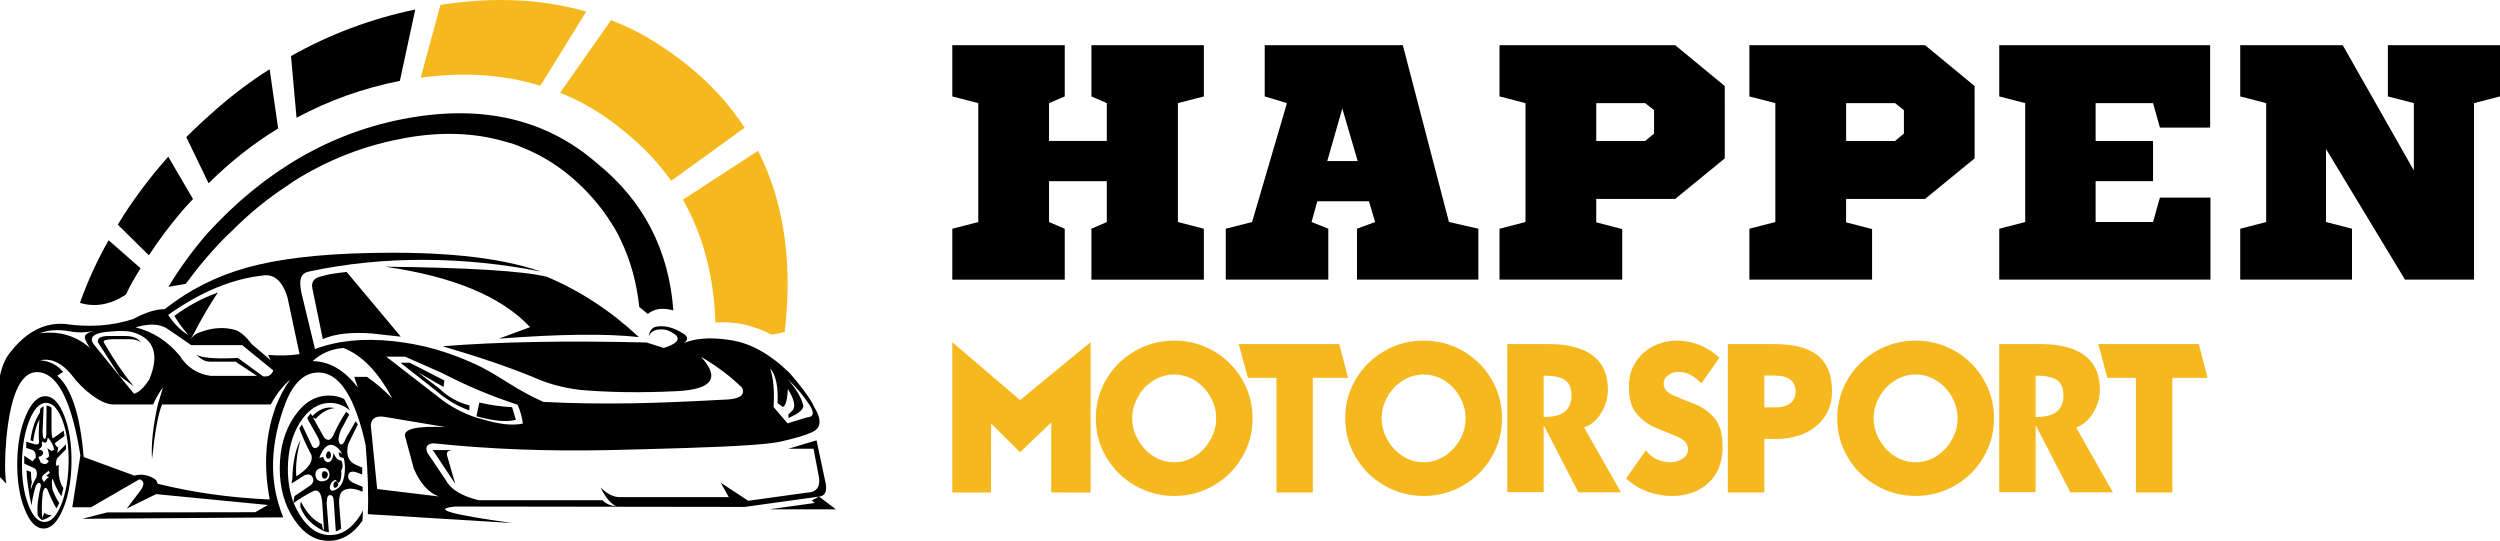 <?xml version="1.0" encoding="utf-8"?>
<!-- Generator: Adobe Illustrator 16.0.0, SVG Export Plug-In . SVG Version: 6.00 Build 0)  -->
<!DOCTYPE svg PUBLIC "-//W3C//DTD SVG 1.1//EN" "http://www.w3.org/Graphics/SVG/1.1/DTD/svg11.dtd">
<svg version="1.1" id="Calque_1" xmlns="http://www.w3.org/2000/svg" xmlns:xlink="http://www.w3.org/1999/xlink" x="0px" y="0px"
	 width="263.055px" height="56.943px" viewBox="2.735 2.419 263.055 56.943" enable-background="new 2.735 2.419 263.055 56.943"
	 xml:space="preserve">
<g>
	<g transform="matrix( 4.665, 0, 0, 4.665, 2792.45,3512.3) ">
		<g>
			<g>
				<path d="M-590.758-746.154c-0.167,0.035-0.236,0.124-0.207,0.269l0.236,1.147c0.278-0.121,0.652-0.163,1.121-0.125l0.639,0.071
					l-1.222-1.46c-0.153,0.017-0.252,0.03-0.298,0.038C-590.585-746.201-590.675-746.181-590.758-746.154 M-586.053-745.007
					l-0.703,0.259c1.376-0.104,2.429-0.116,3.157-0.035c-0.632-0.59-1.325-1.044-2.078-1.361c-0.529-0.129-1.744-0.205-3.648-0.227
					C-587.786-746.151-586.695-745.696-586.053-745.007 M-587.74-741.471l-0.182-0.627c-0.03-0.088,0.015-0.134,0.134-0.137h-0.46
					L-587.74-741.471 M-579.698-741.093l0.066,0.052l-1.033,0.144h1.51l-0.38-0.288l-0.167,0.09L-579.698-741.093 M-579.698-743.311
					c-0.102-0.175-0.269-0.395-0.5-0.661c-0.451-0.437-0.903-0.686-1.354-0.745c-0.027-0.005-0.054-0.009-0.08-0.012
					c-0.384-0.05-0.702-0.023-0.953,0.08c0.098-0.069,0.098-0.137,0.002-0.203c-0.228-0.149-0.44-0.204-0.637-0.163
					c-0.085,0.022-0.138,0.094-0.158,0.217c0.039-0.09,0.108-0.141,0.208-0.153c0.101-0.013,0.186-0.002,0.257,0.031
					c0.071,0.035,0.124,0.07,0.161,0.106c0.08,0.099-0.015,0.191-0.286,0.276l-0.389-0.123c-1.809-0.044-3.342-0.016-4.598,0.085
					c0.84,0.247,1.532,0.484,2.076,0.71c0.305,0.137,0.645,0.228,1.019,0.274c0.658,0.058,1.392,0.068,2.204,0.028
					c0.788-0.043,0.963-0.301,0.526-0.776c0.376,0.223,0.686,0.457,0.93,0.701c0.077,0.175-0.07,0.264-0.441,0.269
					c-0.761,0.042-1.426,0.069-1.993,0.08c-0.735,0.013-1.417,0.002-2.048-0.031c-0.248-0.108-0.518-0.254-0.807-0.437
					c-0.305-0.193-0.547-0.331-0.727-0.413c-0.319-0.145-0.628-0.26-0.927-0.344c-0.3-0.083-0.613-0.142-0.937-0.177
					c-0.664-0.071-1.249-0.011-1.755,0.179l-0.309-1.281c-0.028-0.146-0.031-0.254-0.007-0.323c0.025-0.075,0.085-0.124,0.179-0.144
					c0.851-0.182,1.732-0.271,2.642-0.264c0.859,0.005,1.723,0.093,2.593,0.264c-0.491-0.168-1.07-0.285-1.739-0.352
					c-0.617-0.063-1.338-0.085-2.166-0.066c-1.123,0.025-2.032,0.134-2.727,0.328c-0.689,0.192-1.308,0.505-1.857,0.939
					c-0.193-0.003-0.43,0.071-0.71,0.222c-0.473,0.154-0.986,0.191-1.538,0.111c-0.453-0.036-0.857,0.168-1.211,0.611
					c-0.226,0.258-0.326,0.676-0.3,1.255c0.003,0.042,0.006,0.087,0.009,0.132l0.002,0.035c0.03,0.574,0.024,1.029-0.019,1.366
					l0.196,0.203c-0.038-0.228-0.038-0.565,0-1.012c0.102-1.071,0.359-1.57,0.771-1.498c0.412,0.072,0.712,0.697,0.899,1.873
					l-0.182,1.17h0.422l1.092-0.632c0.116,0.036,0.12,0.127,0.009,0.274l-0.295,0.387l0.663-0.326l2.522,0.245l-0.288,0.163
					l-3.343,0.005l-0.559,0.144l4.535-0.033c-0.329-0.799-0.306-1.673,0.068-2.623c0.179-0.429,0.421-0.644,0.726-0.644
					c0.469,0,0.823,0.544,1.064,1.633c0.052,0.621,0.068,1.142,0.049,1.562l3.263,0.201c-1.406-0.195-1.836-0.319-1.288-0.373
					l6.523,0.009l1.678-0.233c0.137-0.014,0.187-0.115,0.151-0.302l-0.205-0.967l-0.635,0.189h0.566l0.123,0.642
					c0.028,0.181-0.026,0.292-0.163,0.333c-0.034,0.009-0.074,0.015-0.118,0.017l-1.314,0.182l-0.621-0.408l0.182,0.326h-2.432
					c-0.154,0.008-0.308-0.065-0.46-0.219c0.101,0.211,0.217,0.353,0.349,0.427c-0.124-0.014-0.227-0.06-0.309-0.139h-2.793
					c-0.384-0.096-0.628-0.245-0.734-0.448l-0.42-0.623c-0.052-0.134-0.004-0.205,0.144-0.212c1.239,0.132,2.56,0.183,3.961,0.153
					c0.563-0.013,1.136-0.028,1.72-0.047c1.167-0.036,1.883-0.085,2.149-0.146c0.332-0.076,0.56-0.143,0.684-0.203
					c0.005-0.001,0.009-0.003,0.012-0.005c0.219-0.091,0.234-0.287,0.047-0.587C-579.665-743.253-579.68-743.281-579.698-743.311
					 M-580.252-743.844c0.203,0.19,0.371,0.389,0.505,0.597c0.022,0.035,0.039,0.065,0.05,0.092c0.027,0.065,0.027,0.112,0,0.144
					c-0.022,0.024-0.06,0.037-0.116,0.04l-0.432,0.134l-0.316-0.368c0.022-0.366-0.004-0.657-0.078-0.873
					c0.13,0.149,0.186,0.41,0.167,0.783l0.123,0.09c0.061-0.031,0.098-0.167,0.111-0.406c0.142,0.231,0.178,0.39,0.109,0.477
					l-0.097,0.097v0.078c0.217-0.09,0.33-0.18,0.337-0.271C-579.931-743.415-580.052-743.619-580.252-743.844 M-596.448-744.915
					c0.171,0.036,0.351,0.035,0.538-0.005c-0.124,0.038-0.185,0.081-0.182,0.13c-0.017,0.025,0.019,0.109,0.108,0.25
					c-0.314-0.275-0.692-0.385-1.132-0.328C-596.923-744.944-596.7-744.959-596.448-744.915 M-596.81-744.179
					c-0.086-0.046-0.185-0.072-0.295-0.08c0.132-0.03,0.264-0.011,0.396,0.057c0.108,0.057,0.208,0.142,0.3,0.255
					c0.145,0.192,0.304,0.352,0.479,0.479c0.178,0.131,0.333,0.199,0.465,0.205h0.908c0.078-0.168,0.153-0.296,0.224-0.385
					l-0.116,0.385c-0.11,0.489-0.154,0.901-0.132,1.234c0.065-0.621,0.14-1.033,0.227-1.234h2.451
					c0.132-0.242,0.279-0.429,0.441-0.559c-0.116,0.149-0.225,0.349-0.326,0.599l-0.01,0.026c-0.001,0.005-0.003,0.01-0.005,0.017
					c-0.223,0.629-0.264,1.316-0.123,2.06c-0.882-0.038-1.724-0.156-2.524-0.354c-0.013-0.027-0.025-0.055-0.038-0.085
					c-0.154-0.113-0.318-0.146-0.491-0.099l-1.144-0.42c-0.038-0.474-0.108-0.867-0.21-1.18c-0.102-0.305-0.231-0.523-0.387-0.654
					l0.134-0.085C-596.654-744.078-596.729-744.139-596.81-744.179 M-588.042-743.974c0.576,0.297,1.144,0.536,1.706,0.715
					c0.061,0.137,0.101,0.279,0.12,0.427c-0.223,0.049-0.52,0.019-0.889-0.09c-0.055-0.014-0.11-0.03-0.165-0.047
					c-0.245-0.078-0.486-0.199-0.722-0.361l-1.307-1.012h0.425L-588.042-743.974 M-592.331-744.623
					c-0.118-0.159-0.236-0.264-0.354-0.316c-0.26-0.077-0.533-0.061-0.821,0.05c-0.091,0.031-0.164,0.087-0.217,0.167l0.085-0.139
					c0.168-0.329,0.349-0.638,0.543-0.927c-0.352,0.126-0.679,0.302-0.982,0.528c0.102,0.168,0.209,0.312,0.318,0.432
					c-0.165-0.094-0.318-0.246-0.458-0.455c0.741-0.527,1.468-0.825,2.183-0.894c0.231-0.013,0.4,0.151,0.507,0.491l0.274,1.288
					c-0.217,0.033-0.454,0.039-0.71,0.017l0.059,0.12L-592.331-744.623 M-593.298-744.316c-0.153-0.017-0.249-0.043-0.288-0.078
					c0.102,0.112,0.206,0.167,0.311,0.165h0.578l0.484,0.321h-1.045c-0.304-0.042-0.538-0.197-0.703-0.462
					c-0.275-0.326-0.605-0.536-0.989-0.632c0.313-0.094,0.556-0.081,0.729,0.04l0.524,0.361h1.151l0.701,0.571
					c-0.041,0.105-0.118,0.149-0.231,0.132l-0.569-0.415C-592.926-744.298-593.142-744.299-593.298-744.316 M-595.715-744.885
					c0.337-0.047,0.58-0.047,0.729,0c0.458,0.152,0.573,0.504,0.345,1.055c-0.115,0.182-0.23,0.291-0.345,0.326l-0.34-0.413v-0.002
					l-0.573-0.706C-595.988-744.754-595.927-744.841-595.715-744.885 M-589.161-743.398c-0.197-0.201-0.388-0.364-0.573-0.488
					h-0.286l0.083,0.243c-0.302-0.395-0.643-0.594-1.022-0.597c0.193-0.178,0.426-0.277,0.698-0.297
					C-589.843-744.373-589.477-743.993-589.161-743.398 M-589.647-742.804c0.02-0.151,0.125-0.211,0.314-0.179l1.378,0.231
					c-0.672-0.031-0.976,0.043-0.913,0.224l0.191,0.71c0.145,0.336,0.333,0.546,0.564,0.63l-1.39-0.168L-589.647-742.804
					 M-595.184-744.807h-0.366c-0.189-0.001-0.272,0.047-0.25,0.144l0.488,0.755l0.316,0.234c-0.237-0.291-0.462-0.622-0.675-0.993
					c-0.013-0.041,0.055-0.064,0.203-0.068h0.387c0.116-0.001,0.202,0.027,0.257,0.085
					C-594.887-744.757-595.008-744.808-595.184-744.807 M-586.374-742.917l-0.085-0.285c-0.239-0.011-0.485-0.046-0.739-0.104
					l-0.066,0.309C-586.875-742.889-586.579-742.862-586.374-742.917 M-588.005-743.658l0.019-0.146l-0.783-0.401h-0.208l0.8,0.63
					c0.244,0.209,0.496,0.358,0.755,0.446v-0.113c-0.258-0.066-0.481-0.19-0.67-0.373l-0.484-0.37L-588.005-743.658z"/>
			</g>
		</g>
	</g>
	<g transform="matrix( -4.665, 0, 0, 4.803, 3842.45,1500) ">
		<g>
			<g>
				<path d="M815.328-303.062l-0.132,0.253c0.134-0.11,0.283-0.165,0.448-0.165c0.263,0,0.488,0.14,0.675,0.42
					c0.186,0.285,0.278,0.628,0.278,1.029c0,0.275-0.044,0.523-0.132,0.743c-0.041,0.098-0.09,0.189-0.146,0.276
					c-0.187,0.285-0.412,0.427-0.675,0.427c-0.263,0-0.488-0.142-0.675-0.427c-0.025-0.036-0.048-0.074-0.068-0.113l0.014,0.227
					c0.213,0.293,0.466,0.439,0.76,0.439c0.305,0,0.565-0.156,0.779-0.467c0.217-0.31,0.326-0.684,0.326-1.123
					c0-0.439-0.108-0.816-0.326-1.13c-0.214-0.308-0.474-0.462-0.779-0.462C815.552-303.137,815.436-303.112,815.328-303.062
					 M815.069-302.571c-0.017,0.02-0.034,0.042-0.05,0.066l0.217,0.434c0.055,0.225,0.002,0.374-0.158,0.446l-0.158,0.068v0.151
					l0.163-0.059c0.087-0.013,0.136,0.009,0.149,0.066c0.021,0.074-0.019,0.134-0.118,0.179l-0.203,0.085v0.106
					c0.204-0.087,0.358-0.089,0.46-0.007c0.047,0.039,0.071,0.123,0.071,0.25l-0.047,0.569c0.039,0.025,0.079,0.045,0.12,0.059
					l0.047-0.665c0.003-0.09,0.033-0.134,0.09-0.132c0.028,0.002,0.047,0.022,0.057,0.061c0.003,0.013,0.008,0.05,0.014,0.111
					l-0.052,0.642c0.035-0.003,0.071-0.011,0.109-0.024c0.269-0.126,0.445-0.299,0.528-0.519l0.002-0.002
					c0.003-0.003,0.005-0.009,0.007-0.016c0.002-0.021-0.003-0.058-0.014-0.111c-0.124,0.245-0.282,0.411-0.474,0.495
					c-0.009,0.077-0.025,0.12-0.047,0.13l0.038-0.576c0.016-0.244,0.089-0.334,0.219-0.271c0.129,0.063,0.271,0.147,0.427,0.252
					c0.003-0.031-0.002-0.081-0.017-0.149l-0.365-0.238c-0.066-0.057-0.079-0.119-0.038-0.186c0.035-0.053,0.093-0.065,0.175-0.035
					l0.295,0.184l-0.021-0.106c-0.005-0.345-0.065-0.628-0.182-0.852c-0.002-0.003-0.003-0.006-0.005-0.01
					c0.002,0.005,0.003,0.01,0.005,0.014c0.08,0.291,0.112,0.557,0.094,0.797l-0.094-0.064c-0.2-0.142-0.282-0.275-0.248-0.401
					c0.116-0.216,0.208-0.413,0.274-0.592l-0.059-0.08l-0.238,0.488c-0.041,0.039-0.083,0.039-0.125,0
					c-0.05-0.041-0.05-0.109,0-0.203l0.245-0.425l-0.08-0.104l-0.035,0.059c-0.16-0.157-0.33-0.216-0.507-0.175
					c0.153,0.016,0.292,0.09,0.418,0.224c0.003,0.003,0.005,0.007,0.007,0.012l0.068-0.033l-0.257,0.448
					c-0.087,0.083-0.161,0.053-0.222-0.092c-0.065-0.145-0.155-0.304-0.271-0.479c-0.025,0.021-0.049,0.04-0.071,0.059l0.198,0.359
					c0.023,0.066,0.038,0.118,0.042,0.156c0.005,0.049-0.002,0.089-0.021,0.12c-0.044,0.055-0.094,0.013-0.149-0.125
					L815.069-302.571 M815.8-301.793c-0.013,0.057-0.04,0.095-0.083,0.116c-0.08,0.017-0.131-0.05-0.151-0.203
					c-0.044,0.113-0.102,0.169-0.174,0.168c-0.039,0.078-0.039,0.152,0,0.219c-0.01,0.134,0.011,0.226,0.061,0.276l0.033-0.035
					l0.035-0.038c0.063,0.02,0.104,0.063,0.123,0.127c0.017,0.055,0.003,0.094-0.042,0.116c-0.197-0.036-0.294-0.212-0.293-0.526
					c0.003-0.072,0.013-0.138,0.031-0.196c0.05-0.006,0.081-0.019,0.092-0.038c0.013-0.02,0.018-0.051,0.017-0.092l-0.073,0.042
					c0.045-0.094,0.116-0.16,0.21-0.196c0.121-0.024,0.222,0.071,0.302,0.283L815.8-301.793 M815.663-301.448
					c0.029-0.08,0.08-0.114,0.154-0.101c0.108,0.008,0.161,0.058,0.158,0.149c-0.005,0.09-0.052,0.138-0.141,0.144
					C815.7-301.263,815.642-301.327,815.663-301.448 M815.784-301.476c-0.044-0.008-0.074,0.013-0.09,0.061
					c0.006,0.068,0.035,0.101,0.085,0.101c0.031-0.005,0.049-0.033,0.052-0.085C815.822-301.454,815.807-301.48,815.784-301.476
					 M815.486-301.252l-0.028,0.073c0.022,0.041,0.046,0.062,0.073,0.064c0.032,0.002,0.043-0.029,0.035-0.092
					C815.551-301.249,815.525-301.263,815.486-301.252 M815.659-301.913c-0.027,0.028-0.038,0.063-0.033,0.104
					c0.008,0.039,0.028,0.058,0.061,0.057c0.03,0.003,0.046-0.022,0.05-0.075C815.726-301.889,815.7-301.918,815.659-301.913z"/>
			</g>
		</g>
	</g>
	<g transform="matrix( -3.884, 0, 0, 5.026, 5147.8,588.55) ">
		<g>
			<g>
				<path d="M1323.455-108.325c-0.203,0-0.374,0.135-0.512,0.406c-0.139,0.27-0.204,0.597-0.198,0.979
					c0.006,0.382,0.083,0.709,0.231,0.979c0.148,0.271,0.323,0.406,0.526,0.406c0.203,0,0.374-0.135,0.512-0.406
					c0.14-0.27,0.207-0.597,0.201-0.979s-0.084-0.709-0.234-0.979C1323.833-108.19,1323.658-108.325,1323.455-108.325
					 M1322.99-107.82c0.121-0.244,0.269-0.366,0.443-0.366c0.175,0,0.326,0.122,0.453,0.366c0.127,0.244,0.194,0.538,0.201,0.882
					c0.006,0.343-0.05,0.636-0.17,0.88c-0.119,0.244-0.266,0.366-0.441,0.366c-0.175,0-0.326-0.122-0.455-0.366
					c-0.038-0.074-0.07-0.153-0.097-0.236c-0.063-0.19-0.097-0.405-0.101-0.644C1322.817-107.283,1322.873-107.576,1322.99-107.82
					 M1323.783-107.379l0.073-0.024c-0.041-0.236-0.126-0.429-0.255-0.58c-0.003-0.025-0.006-0.051-0.009-0.078
					c-0.036-0.028-0.067-0.046-0.092-0.052l0.028,0.519c0,0.105-0.019,0.161-0.057,0.167c-0.031-0.005-0.047-0.063-0.045-0.175
					c0-0.027,0-0.053,0-0.08l-0.005-0.446c-0.046,0-0.091,0.015-0.135,0.045v0.361c0.003,0.181-0.01,0.274-0.04,0.278l-0.29-0.16
					l-0.023,0.111l0.266,0.153c-0.022,0.046-0.054,0.076-0.094,0.09l0.026,0.116l-0.236-0.184v0.104l0.243,0.193
					c0.03,0.065,0.035,0.118,0.014,0.16l-0.061-0.028v0.196c-0.02,0.134-0.063,0.23-0.127,0.29l0.054,0.174
					c0.048-0.05,0.1-0.119,0.153-0.205l0.088-0.167c0.023,0.035,0.023,0.112,0,0.234c-0.058,0.113-0.119,0.207-0.182,0.281
					l0.075,0.111c0.091-0.12,0.174-0.254,0.248-0.404c0.047-0.052,0.088-0.028,0.122,0.071c0.031,0.214,0.036,0.399,0.014,0.555
					c0-0.035-0.02-0.078-0.061-0.13c-0.054,0.039-0.121,0.054-0.203,0.045c0.068,0.042,0.154,0.078,0.26,0.106
					c0.042-0.012,0.084-0.043,0.125-0.092c0.014-0.068,0.014-0.162,0-0.283c-0.025-0.141-0.051-0.248-0.078-0.318
					c-0.011-0.042-0.001-0.07,0.028-0.083c0.025-0.013,0.058,0.004,0.099,0.05c0.047,0.106,0.089,0.245,0.125,0.42
					c0.083-0.321,0.127-0.566,0.132-0.734l-0.12,0.031c0,0.101-0.009,0.172-0.026,0.212c0.025,0.071,0.034,0.121,0.028,0.151
					c-0.049-0.104-0.098-0.185-0.146-0.243c-0.039-0.112-0.011-0.181,0.085-0.208l0.241-0.085v-0.165l-0.226,0.118l-0.085-0.08
					c-0.008-0.076,0.019-0.127,0.08-0.156l0.177-0.045v-0.13l-0.222,0.052c-0.091,0.017-0.133-0.003-0.125-0.061
					c0.013-0.101,0.009-0.254-0.01-0.46C1323.696-107.722,1323.752-107.568,1323.783-107.379 M1323.387-107.464
					c0.013,0.065,0.027,0.099,0.045,0.104c0.034,0.014,0.072,0.006,0.113-0.024v0.104c0.031,0.042,0.074,0.067,0.127,0.073
					c-0.088-0.006-0.141,0.014-0.158,0.061c0.005,0.052,0.047,0.082,0.128,0.09l-0.057,0.113c-0.042,0.031-0.094,0.043-0.153,0.035
					c-0.039-0.019-0.062-0.04-0.069-0.064l0.083-0.047c-0.046-0.009-0.076-0.025-0.092-0.047c0-0.06,0.016-0.117,0.047-0.17
					l-0.113,0.057l-0.073-0.028C1323.229-107.284,1323.286-107.37,1323.387-107.464 M1323.354-106.627l0.073-0.033l-0.097-0.061
					l0.035-0.043l0.106,0.064c0.063,0.039,0.087,0.075,0.071,0.106l-0.052,0.068C1323.445-106.58,1323.399-106.614,1323.354-106.627
					z"/>
			</g>
		</g>
	</g>
	<path d="M15.13,26.058l3.269,3.225c1.021-1.563,2.161-3.089,3.423-4.578c0.396-0.462,0.805-0.91,1.223-1.343l-2.608-4.457
		C18.38,21.223,16.612,23.607,15.13,26.058 M17.53,30.647l-3.367-2.949c-1.211,2.135-2.217,4.333-3.017,6.592
		c1.61,0.479,3.221,0.189,4.831-0.869C16.418,32.497,16.935,31.572,17.53,30.647 M22.338,16.847l2.344,4.854
		c2.305-2.275,4.744-4.198,7.319-5.767l-0.893-6.229c-2.039,1.284-3.994,2.758-5.865,4.424C24.254,14.994,23.285,15.9,22.338,16.847
		 M67.086,25.937c0.365,0.558,0.683,1.123,0.945,1.695c1.037,2.142,1.693,4.504,1.971,7.087c0.097,0.077,0.19,0.154,0.286,0.231
		c0.204,0.168,0.405,0.337,0.604,0.506c0.681-0.564,1.58-0.689,2.696-0.374c-0.479-6.388-3.158-11.549-8.034-15.484
		c-5.297-4.607-11.944-6.188-19.941-4.743c-7.975,1.438-15.003,5.488-21.085,12.149c-1.563,1.813-2.921,3.68-4.071,5.602l1.838-0.33
		c0.062-0.085,0.124-0.169,0.187-0.253c0.813-1.107,1.687-2.182,2.619-3.225c0.221-0.235,0.438-0.47,0.65-0.705
		c0.433-0.469,0.873-0.906,1.318-1.309c1.851-1.864,3.779-3.448,5.789-4.754c0.544-0.396,1.094-0.756,1.651-1.078
		c2.824-1.658,5.799-2.861,8.925-3.61c0.558-0.132,1.138-0.253,1.739-0.363c0.028-0.007,0.076-0.019,0.143-0.033
		c3.866-0.697,7.399-0.568,10.599,0.385c0.615,0.147,1.207,0.349,1.771,0.605c2.208,0.873,4.215,2.167,6.021,3.885
		C65.042,23.083,66.169,24.455,67.086,25.937 M44.811,10.926l1.617-7.506c-4.644,0.969-9.002,2.602-13.074,4.898l0.583,6.493
		C37.32,12.992,40.944,11.696,44.811,10.926z"/>
	<path fill="#F5B81E" d="M70.221,6.007c-1.041-0.558-2.105-1.045-3.191-1.464l-5.358,7.638c2.421,0.961,4.688,2.33,6.802,4.105
		c1.907,1.541,3.536,3.261,4.886,5.161l7.727-5.591c-1.665-2.56-3.786-4.846-6.36-6.856C73.277,7.87,71.777,6.873,70.221,6.007
		 M59.591,11.443l4.83-7.803c-4.658-1.343-9.771-1.578-15.341-0.704L47,10.596C51.535,9.972,55.731,10.255,59.591,11.443
		 M85.31,37.349c0.153-1.431,0.253-2.864,0.297-4.303c0.095-5.583-0.942-10.503-3.114-14.758l-7.901,5.139
		c2.122,3.723,3.263,8.034,3.423,12.931c0.68-0.052,1.354-0.037,2.024,0.044c0.251,0.03,0.495,0.067,0.737,0.11
		c1.063,0.211,2.114,0.585,3.158,1.122L85.31,37.349z"/>
	<g>
		<g>
			<path d="M126.675,13.27v12.511l2.732,0.705v5.357h-11.831v-5.357l1.617-0.705v-4.299h-6.077v4.299l1.654,0.705v5.357h-11.832
				v-5.357l2.732-0.705V13.27l-2.732-0.705V7.173h11.832v5.392l-1.654,0.705v3.982h6.077V13.27l-1.617-0.705V7.173h11.832v5.392
				L126.675,13.27z"/>
			<path d="M158.291,26.485v5.357h-12.77v-5.357l1.906-0.705l-0.647-2.185h-5.431l-0.611,2.185l1.764,0.705v5.357h-10.79v-5.357
				l2.77-0.705l3.669-12.511l-2.339-0.705V7.172h14.53l4.854,18.607L158.291,26.485z M142.392,19.367h3.201l-1.618-5.533
				L142.392,19.367z"/>
			<path d="M184.219,19.085l-5.215,4.265h-8.309v2.466l2.733,0.705v5.321h-12.911v-5.357l2.733-0.705V13.27l-2.733-0.705V7.173
				h18.485l5.215,4.3L184.219,19.085L184.219,19.085z M170.697,13.27v3.982h5.144l0.936-0.775V14.01l-0.936-0.74H170.697z"/>
			<path d="M210.509,19.085l-5.214,4.265h-8.309v2.466l2.733,0.705v5.321h-12.911v-5.357l2.732-0.705V13.27l-2.732-0.705V7.173
				h18.485l5.214,4.3L210.509,19.085L210.509,19.085z M196.988,13.27v3.982h5.144l0.936-0.775V14.01l-0.936-0.74H196.988z"/>
			<path d="M230.004,15.842l-0.72-2.572h-6.043v3.982h6.043v4.229h-6.043v4.299h6.043l0.72-2.572h5.321v8.634H213.1v-5.357
				l2.732-0.705V13.27l-2.732-0.705V7.173h22.19v8.669H230.004z"/>
			<path d="M265.79,7.173v5.392l-2.733,0.705v18.572h-7.265l-8.309-13.744v7.683l2.733,0.705v5.357h-11.76v-5.357l2.731-0.705V13.27
				l-2.731-0.705V7.173h10.787l7.481,13.18V13.27l-2.732-0.705V7.173H265.79z"/>
		</g>
		<g>
			<path fill="#F5B81E" d="M117.488,38.423v15.825l-4.139-0.011v-7.373l-3.279,3.137l-3.049-3.016l-0.011,7.263h-4.071V38.423
				l7.131,6.097L117.488,38.423z"/>
			<path fill="#F5B81E" d="M130.418,39.348c1.271,0.733,2.271,1.724,3.005,2.971c0.741,1.263,1.111,2.635,1.111,4.116
				c0,1.489-0.37,2.858-1.111,4.104c-0.734,1.255-1.734,2.245-3.005,2.972c-1.263,0.728-2.638,1.091-4.126,1.091
				c-1.482,0-2.858-0.363-4.126-1.091c-1.277-0.732-2.283-1.724-3.019-2.972c-0.74-1.245-1.109-2.614-1.109-4.104
				c0-1.481,0.369-2.854,1.109-4.116c0.734-1.239,1.74-2.229,3.019-2.971c1.268-0.727,2.644-1.09,4.126-1.09
				C127.781,38.258,129.156,38.622,130.418,39.348z M124.08,42.474c-0.683,0.426-1.223,0.998-1.617,1.717
				c-0.397,0.713-0.596,1.46-0.596,2.245c0,0.784,0.201,1.532,0.604,2.243c0.405,0.729,0.941,1.305,1.606,1.729
				c0.677,0.435,1.412,0.649,2.214,0.649c0.792,0,1.525-0.217,2.2-0.649c0.667-0.425,1.206-1.001,1.617-1.729
				c0.396-0.717,0.594-1.465,0.594-2.243c0-0.785-0.196-1.532-0.594-2.245c-0.396-0.712-0.932-1.283-1.605-1.717
				c-0.689-0.434-1.429-0.649-2.212-0.649C125.491,41.824,124.755,42.042,124.08,42.474z"/>
			<path fill="#F5B81E" d="M137.044,42.177h-3.004l-0.959-3.556h10.576l0.925,3.556h-3.708v12.062h-3.83V42.177z"/>
			<path fill="#F5B81E" d="M156.667,39.348c1.27,0.733,2.27,1.724,3.003,2.971c0.74,1.263,1.112,2.635,1.112,4.116
				c0,1.489-0.372,2.858-1.112,4.104c-0.733,1.255-1.733,2.245-3.003,2.972c-1.264,0.728-2.639,1.091-4.127,1.091
				c-1.482,0-2.858-0.363-4.127-1.091c-1.276-0.732-2.282-1.724-3.017-2.972c-0.741-1.245-1.112-2.614-1.112-4.104
				c0-1.481,0.371-2.854,1.112-4.116c0.733-1.239,1.739-2.229,3.017-2.971c1.269-0.727,2.645-1.09,4.127-1.09
				C154.028,38.258,155.403,38.622,156.667,39.348z M150.326,42.474c-0.682,0.426-1.222,0.998-1.616,1.717
				c-0.396,0.713-0.597,1.46-0.597,2.245c0,0.784,0.202,1.532,0.606,2.243c0.404,0.729,0.938,1.305,1.605,1.729
				c0.677,0.435,1.412,0.649,2.214,0.649c0.792,0,1.524-0.217,2.199-0.649c0.668-0.425,1.207-1.001,1.618-1.729
				c0.396-0.717,0.594-1.465,0.594-2.243c0-0.785-0.198-1.532-0.594-2.245c-0.396-0.712-0.933-1.283-1.606-1.717
				c-0.689-0.434-1.429-0.649-2.211-0.649C151.738,41.824,151.002,42.042,150.326,42.474z"/>
			<path fill="#F5B81E" d="M161.333,54.205V38.622h4.346c1.232,0,2.322,0.162,3.27,0.484c0.933,0.315,1.662,0.833,2.19,1.552
				c0.52,0.72,0.78,1.646,0.78,2.784c0,0.836-0.228,1.636-0.683,2.398c-0.446,0.756-1.053,1.276-1.814,1.563l3.873,6.823h-4.479
				l-3.609-6.999h-0.045v6.977H161.333z M165.161,46.302c0.646,0,1.183-0.075,1.606-0.229c0.412-0.14,0.738-0.385,0.98-0.737
				c0.227-0.338,0.341-0.772,0.341-1.31c0-0.808-0.242-1.356-0.727-1.649c-0.493-0.295-1.227-0.44-2.202-0.44L165.161,46.302
				L165.161,46.302z"/>
			<path fill="#F5B81E" d="M181.767,42.749c-0.455-0.433-0.854-0.736-1.199-0.912c-0.366-0.191-0.793-0.287-1.275-0.287
				c-0.359,0-0.696,0.114-1.014,0.342c-0.33,0.228-0.495,0.527-0.495,0.902c0,0.527,0.36,0.946,1.079,1.254
				c0.732,0.315,1.485,0.621,2.256,0.914c0.776,0.309,1.452,0.795,2.024,1.463c0.564,0.677,0.848,1.666,0.848,2.973
				c0,1.673-0.504,2.956-1.508,3.851c-0.998,0.903-2.271,1.354-3.817,1.354c-0.896,0-1.762-0.155-2.599-0.463
				c-0.844-0.309-1.585-0.771-2.224-1.387l2.07-2.949c0.657,0.836,1.527,1.254,2.606,1.254c0.433,0,0.847-0.12,1.244-0.361
				c0.389-0.234,0.583-0.58,0.583-1.035c0-0.535-0.363-0.961-1.091-1.275c-0.322-0.141-0.695-0.299-1.122-0.475l-0.571-0.23
				l-0.584-0.241c-0.784-0.323-1.456-0.812-2.015-1.464c-0.558-0.646-0.836-1.61-0.836-2.896c0-0.981,0.243-1.842,0.727-2.575
				c0.47-0.726,1.097-1.284,1.882-1.673c0.765-0.381,1.581-0.572,2.455-0.572c0.808,0,1.6,0.154,2.376,0.462
				c0.794,0.323,1.486,0.771,2.081,1.343L181.767,42.749z"/>
			<path fill="#F5B81E" d="M184.542,54.238V38.622h4.666c1.042,0,1.929,0.081,2.665,0.242c0.746,0.161,1.392,0.434,1.937,0.814
				c0.541,0.382,0.959,0.898,1.254,1.552c0.292,0.651,0.439,1.448,0.439,2.388c0,0.771-0.147,1.46-0.439,2.069
				c-0.295,0.608-0.701,1.129-1.222,1.563c-0.529,0.439-1.148,0.773-1.86,1.002c-0.728,0.233-1.479,0.352-2.256,0.352h-1.342v5.635
				L184.542,54.238L184.542,54.238z M188.382,41.934v3.355h1.099c0.705,0,1.249-0.146,1.63-0.438
				c0.374-0.287,0.562-0.705,0.562-1.255c0-0.536-0.188-0.947-0.562-1.233c-0.381-0.285-0.925-0.429-1.63-0.429H188.382z"/>
			<path fill="#F5B81E" d="M208.432,39.348c1.27,0.733,2.271,1.724,3.004,2.971c0.741,1.263,1.112,2.635,1.112,4.116
				c0,1.489-0.371,2.858-1.112,4.104c-0.733,1.255-1.734,2.245-3.004,2.972c-1.262,0.728-2.637,1.091-4.126,1.091
				c-1.483,0-2.859-0.363-4.128-1.091c-1.276-0.732-2.281-1.724-3.017-2.972c-0.739-1.245-1.11-2.614-1.11-4.104
				c0-1.481,0.371-2.854,1.11-4.116c0.734-1.239,1.739-2.229,3.017-2.971c1.269-0.727,2.645-1.09,4.128-1.09
				C205.796,38.258,207.171,38.622,208.432,39.348z M202.094,42.474c-0.684,0.426-1.222,0.998-1.618,1.717
				c-0.396,0.713-0.596,1.46-0.596,2.245c0,0.784,0.203,1.532,0.605,2.243c0.404,0.729,0.939,1.305,1.607,1.729
				c0.675,0.435,1.411,0.649,2.212,0.649c0.791,0,1.525-0.217,2.2-0.649c0.667-0.425,1.207-1.001,1.618-1.729
				c0.396-0.717,0.594-1.465,0.594-2.243c0-0.785-0.198-1.532-0.594-2.245c-0.396-0.712-0.933-1.283-1.607-1.717
				c-0.689-0.434-1.427-0.649-2.211-0.649C203.505,41.824,202.769,42.042,202.094,42.474z"/>
			<path fill="#F5B81E" d="M213.099,54.205V38.622h4.346c1.232,0,2.322,0.162,3.271,0.484c0.932,0.315,1.661,0.833,2.189,1.552
				c0.521,0.72,0.78,1.646,0.78,2.784c0,0.836-0.227,1.636-0.682,2.398c-0.447,0.756-1.054,1.276-1.815,1.563l3.873,6.823h-4.479
				l-3.609-6.999h-0.044v6.977H213.099z M216.928,46.302c0.646,0,1.181-0.075,1.606-0.229c0.41-0.14,0.737-0.385,0.979-0.737
				c0.229-0.338,0.342-0.772,0.342-1.31c0-0.808-0.243-1.356-0.726-1.649c-0.493-0.295-1.229-0.44-2.202-0.44V46.302z"/>
			<path fill="#F5B81E" d="M227.481,42.177h-3.004l-0.957-3.556h10.576l0.924,3.556h-3.708v12.062h-3.831V42.177L227.481,42.177z"/>
		</g>
	</g>
</g>
</svg>
